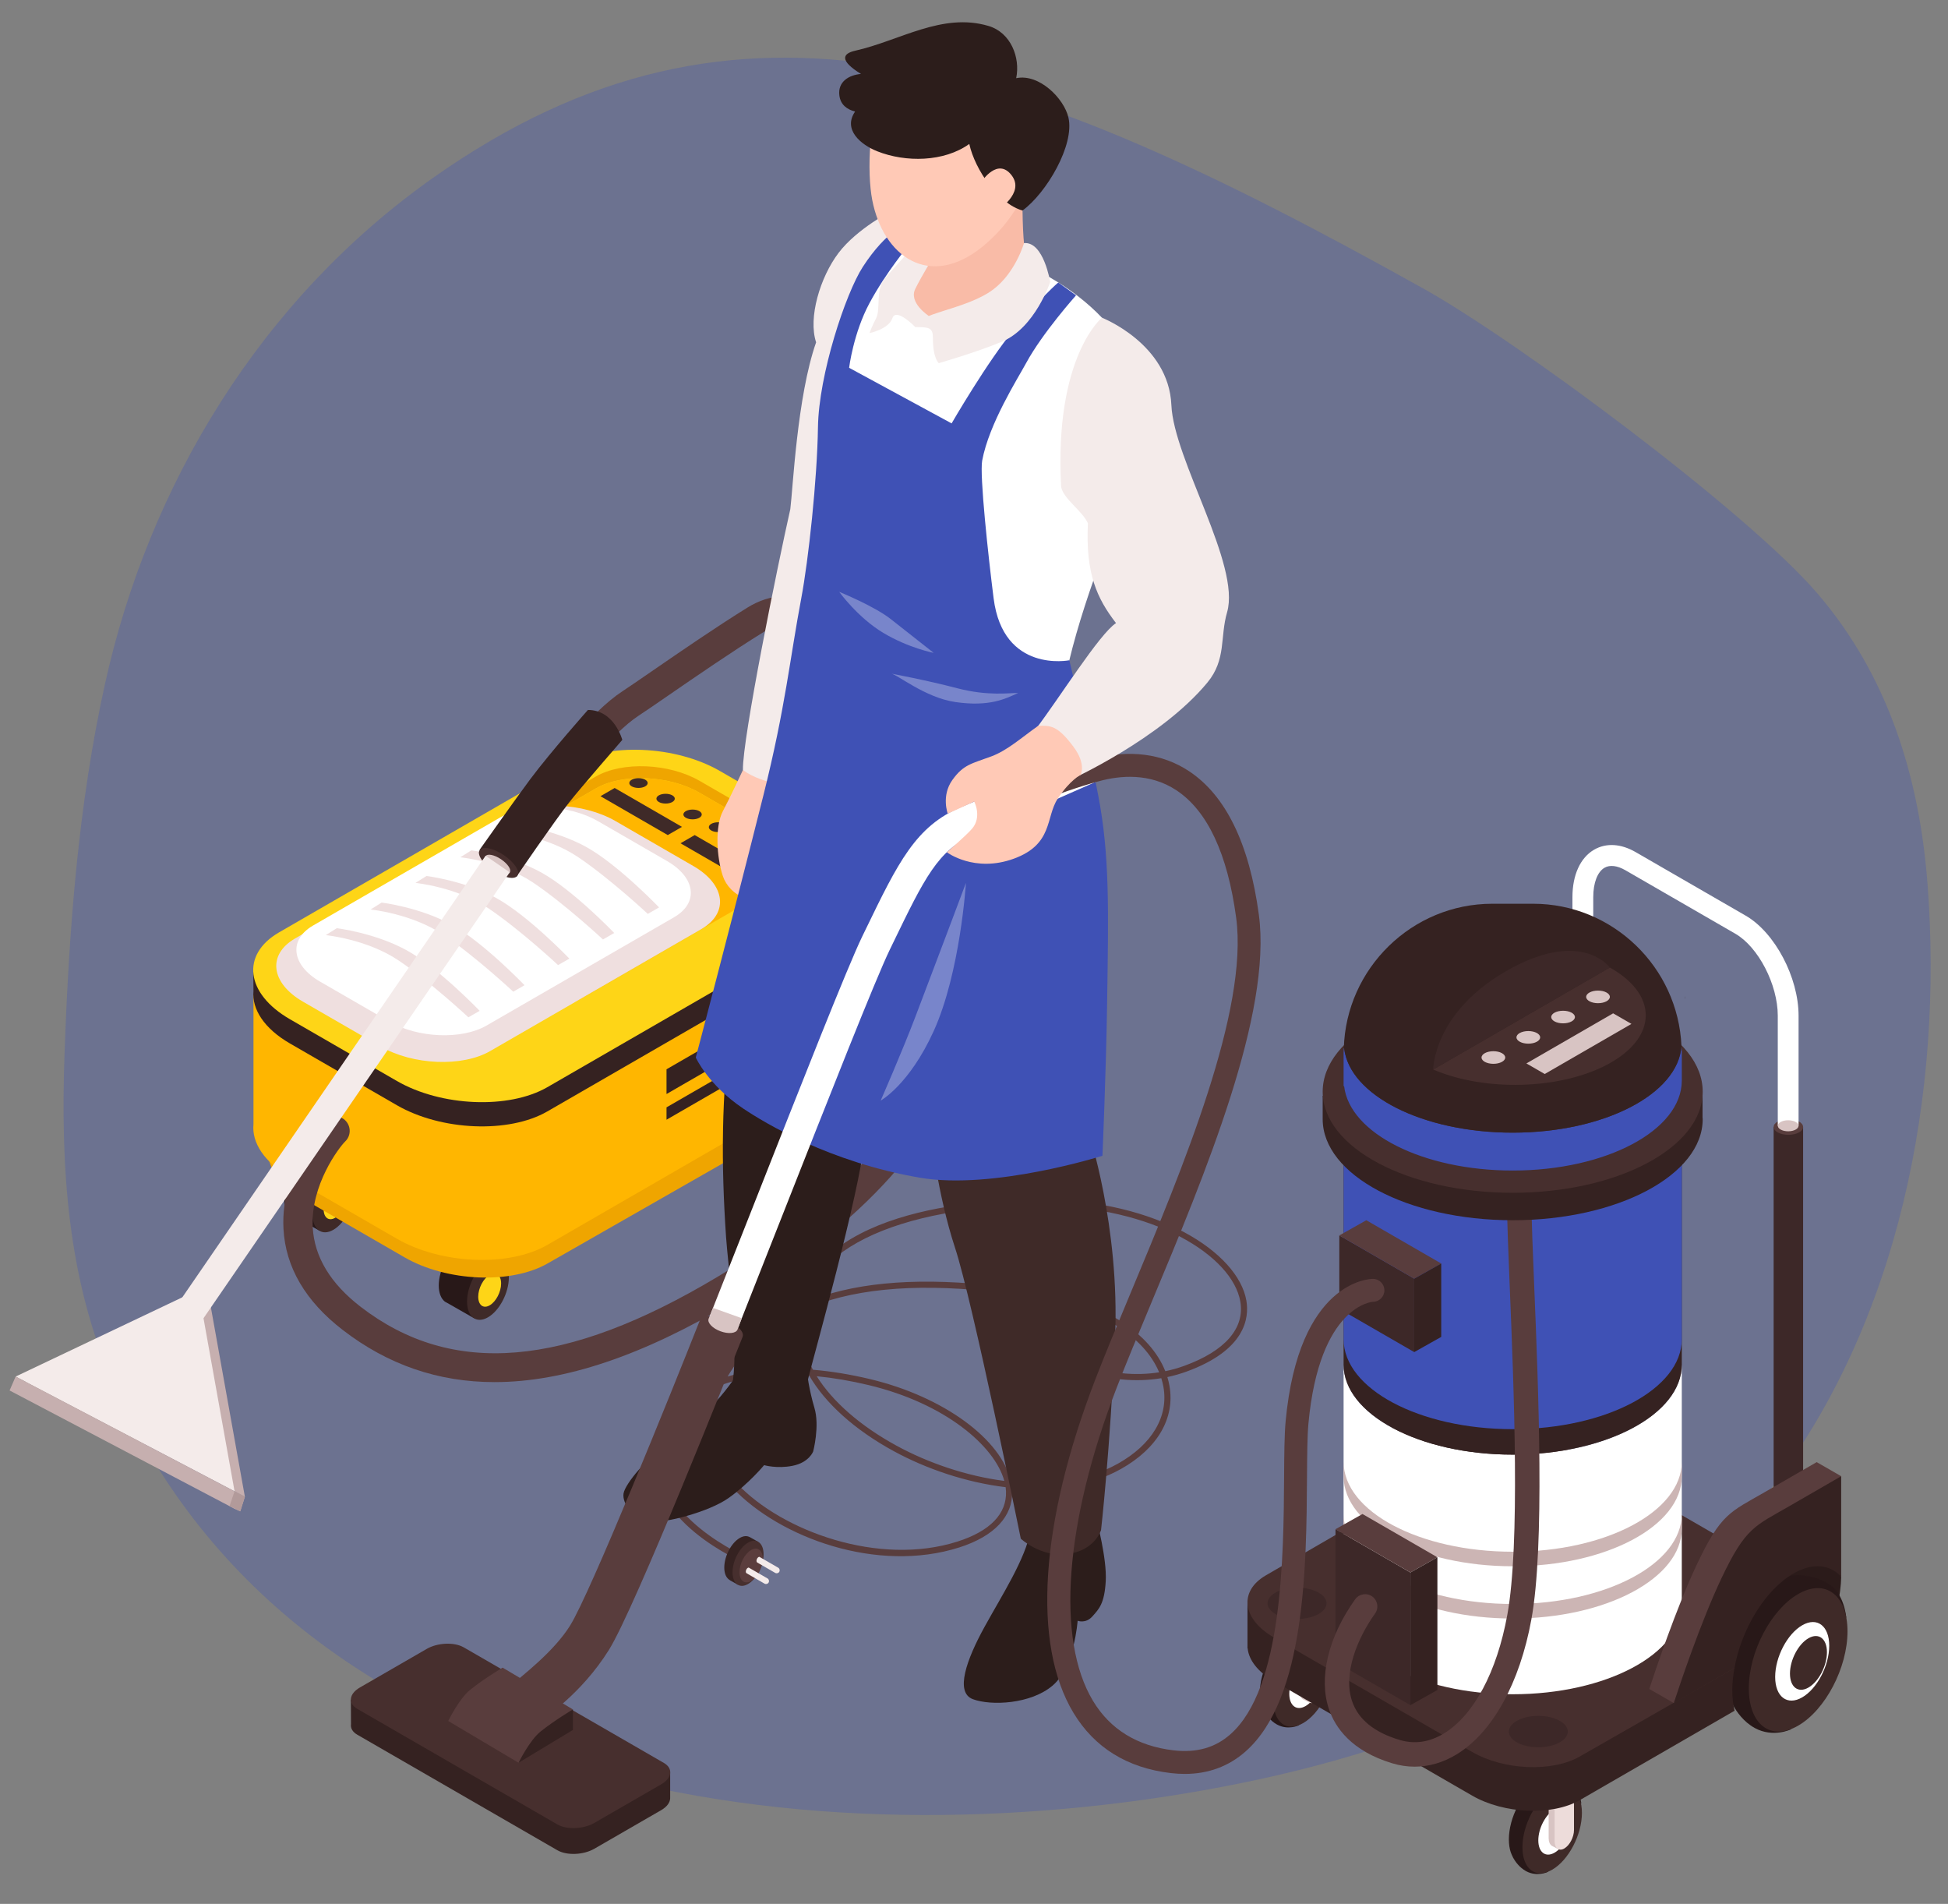 <?xml version="1.0" encoding="utf-8"?>
<!-- Generator: Adobe Illustrator 17.0.0, SVG Export Plug-In . SVG Version: 6.00 Build 0)  -->
<!DOCTYPE svg PUBLIC "-//W3C//DTD SVG 1.1//EN" "http://www.w3.org/Graphics/SVG/1.1/DTD/svg11.dtd">
<svg version="1.1" id="Layer_1" xmlns="http://www.w3.org/2000/svg" xmlns:xlink="http://www.w3.org/1999/xlink" x="0px" y="0px"
	 width="175px" height="171px" viewBox="0 0 175 171" enable-background="new 0 0 175 171" xml:space="preserve">
<rect x="0" y="0" width="175" height="171" fill="#808080" stroke="none"/>
<g>
	<path opacity="0.3" fill="#3F51B5" d="M173.159,79.386c-0.734-9.604-3.54-18.682-9.886-26.079
		c-6.308-7.352-26.981-22.687-35.356-27.362C91.1,5.395,66.394-3.387,38.973,15.925c-15.524,10.933-25.596,27.58-29.554,45.56
		C7.031,72.332,6.197,83.492,5.801,94.57c-0.365,10.203,0.228,20.337,4.422,29.782c16.946,38.159,65.213,43.125,101.254,35.804
		c17.974-3.651,35.973-11.38,47.457-26.245C170.656,118.739,174.598,98.2,173.159,79.386z"/>
	<g>
		<g>
			<path fill="#593D3D" d="M67.068,140.457c-0.382-0.157-9.329-3.946-8.131-10.341c0.41-2.189,1.586-3.926,3.495-5.166
				c0.642-0.417,1.363-0.77,2.153-1.058c1.597-2.952,3.947-5.155,7.072-6.614c0.325-1.447,1.035-2.755,2.125-3.908
				c3.098-3.277,8.505-4.674,13.144-5.25c0.071-1.662,0.44-3.321,1.118-4.915c3.912-9.185-1.992-13.968-4.712-15.597
				c-3.977-2.382-7.029-1.996-7.059-1.991l-0.077-0.546c0.132-0.02,3.264-0.425,7.419,2.063c2.844,1.704,9.018,6.703,4.936,16.286
				c-0.64,1.503-0.993,3.066-1.07,4.634c2.436-0.272,4.62-0.317,6.081-0.318c10.407,0.056,17.657,4.754,18.406,9.074
				c0.27,1.555-0.071,4.449-5.376,6.38c-0.565,0.204-1.141,0.369-1.722,0.492c0.081,0.265,0.146,0.534,0.193,0.806
				c0.505,2.898-1.087,5.615-4.369,7.454c-2.852,1.599-6.314,2.03-9.789,1.694c0.01,0.098,0.017,0.197,0.02,0.295
				c0.084,2.253-1.598,4.047-4.736,5.05c-7.36,2.352-16.133-0.861-20.359-5.33c-2.358-2.492-3.145-5.206-2.215-7.639
				c0.181-0.476,0.379-0.937,0.592-1.38c-0.531,0.227-1.023,0.487-1.475,0.78c-1.778,1.154-2.873,2.77-3.254,4.805
				c-1.116,5.957,7.711,9.694,7.8,9.732L67.068,140.457z M64.975,124.335c-0.312,0.593-0.594,1.217-0.844,1.872
				c-0.85,2.225-0.104,4.735,2.101,7.065c4.019,4.248,12.728,7.439,19.79,5.183c2.923-0.934,4.429-2.491,4.354-4.504
				c-0.005-0.124-0.016-0.25-0.033-0.377c-3.587-0.432-7.155-1.658-10.061-3.242c-3.512-1.915-6.145-4.302-7.584-6.782
				C69.745,123.329,67.103,123.596,64.975,124.335z M90.817,133.077c3.419,0.354,6.818-0.053,9.609-1.616
				c3.065-1.718,4.558-4.226,4.095-6.88c-0.047-0.269-0.112-0.535-0.195-0.798c-4.616,0.77-9.57-0.97-13.153-4.752
				c-0.901-0.949-1.663-1.975-2.283-3.052c-7.018-0.742-12.581-0.181-16.75,1.692c-0.123,0.658-0.163,1.346-0.118,2.062
				c0.067,1.087,0.413,2.196,1.009,3.292c1.633,0.137,3.354,0.417,5.136,0.842C84.789,125.449,89.997,129.299,90.817,133.077z
				 M73.371,123.608c1.423,2.272,3.904,4.458,7.174,6.241c2.802,1.528,6.232,2.718,9.679,3.161
				c-0.863-3.141-5.325-6.967-12.187-8.606C76.423,124.018,74.86,123.753,73.371,123.608z M71.534,117.958
				c-2.654,1.319-4.703,3.208-6.167,5.675c2.003-0.595,4.388-0.815,7.02-0.654c-0.537-1.069-0.851-2.149-0.917-3.211
				C71.433,119.144,71.454,118.54,71.534,117.958z M89.576,116.054c0.559,0.913,1.225,1.784,1.996,2.598
				c3.429,3.619,8.159,5.297,12.56,4.604c-1.334-3.218-5.361-5.761-10.726-6.657C92.086,116.38,90.809,116.198,89.576,116.054z
				 M89.231,115.461c1.369,0.15,2.79,0.348,4.266,0.595c5.613,0.937,9.822,3.654,11.189,7.1c0.581-0.119,1.155-0.281,1.718-0.487
				c3.652-1.327,5.436-3.376,5.021-5.767c-0.712-4.102-7.744-8.563-17.866-8.617c-2.133-0.019-4.179,0.098-6.093,0.321
				C87.447,110.964,88.049,113.314,89.231,115.461z M86.913,108.675c-5.766,0.744-10.32,2.522-12.73,5.073
				c-0.915,0.968-1.544,2.053-1.883,3.244c4.133-1.741,9.541-2.266,16.268-1.6C87.469,113.275,86.906,110.979,86.913,108.675z"/>
		</g>
		<g>
			<g>
				<path fill="#352221" d="M65.066,140.795c0-1.026,0.624-2.218,1.394-2.663c0.344-0.199,0.655-0.206,0.898-0.071l0.002-0.005
					l0.722,0.409l-0.244,0.53c0.005,0.063,0.015,0.122,0.015,0.19c0,0.975-0.569,2.08-1.285,2.571l-0.269,0.585l-0.736-0.413
					l0.004-0.008C65.263,141.755,65.066,141.365,65.066,140.795z"/>
				<path fill="#472F2E" d="M68.597,139.606c0,1.026-0.624,2.218-1.394,2.663c-0.77,0.444-1.394-0.027-1.394-1.053
					c0-1.026,0.624-2.218,1.394-2.663C67.973,138.108,68.597,138.58,68.597,139.606z"/>
				<path fill="#5B3D3D" d="M68.522,140.004c0,0.769-0.468,1.662-1.044,1.995c-0.577,0.333-1.044-0.02-1.044-0.789
					c0-0.769,0.468-1.662,1.044-1.995C68.054,138.881,68.522,139.235,68.522,140.004z"/>
			</g>
			<path fill="#F4EBEA" d="M67.959,140.193c0-0.13,0.079-0.281,0.176-0.337c0.033-0.019,0.069-0.038,0.096-0.021l1.678,0.969
				c0.128,0.074,0.173,0.24,0.099,0.368s-0.24,0.173-0.368,0.099l-1.624-0.939c0-0.001,0.001-0.002,0.001-0.003
				C67.982,140.307,67.959,140.262,67.959,140.193z"/>
			<path fill="#F4EBEA" d="M67,141.158c0-0.13,0.079-0.281,0.176-0.337c0.033-0.019,0.069-0.038,0.096-0.021l1.678,0.969
				c0.128,0.074,0.173,0.24,0.099,0.368c-0.074,0.128-0.24,0.173-0.368,0.099l-1.624-0.939c0-0.001,0.001-0.002,0.001-0.003
				C67.023,141.271,67,141.226,67,141.158z"/>
		</g>
		<g>
			<path fill="#281818" d="M45.018,113.191l-2.513-1.422l-0.004,0.008c-0.327-0.18-0.744-0.17-1.207,0.096
				c-1.037,0.598-1.877,2.204-1.877,3.586c0,0.673,0.202,1.164,0.525,1.427l-0.001,0.003l0.009,0.005
				c0.054,0.043,0.116,0.071,0.177,0.101l2.475,1.412L45.018,113.191z"/>
			<path fill="#3F2A28" d="M45.713,114.731c0,1.382-0.84,2.988-1.877,3.586c-1.037,0.598-1.877-0.037-1.877-1.419
				c0-1.382,0.84-2.988,1.877-3.586C44.873,112.713,45.713,113.349,45.713,114.731z"/>
			<path fill="#FED517" d="M45.018,115.277c0,0.757-0.46,1.637-1.028,1.964c-0.568,0.328-1.028-0.02-1.028-0.777
				c0-0.757,0.46-1.637,1.028-1.964C44.558,114.172,45.018,114.52,45.018,115.277z"/>
		</g>
		<g>
			<path fill="#281818" d="M31.129,105.331l-2.513-1.422l-0.004,0.008c-0.327-0.18-0.744-0.17-1.207,0.096
				c-1.037,0.598-1.877,2.204-1.877,3.586c0,0.673,0.202,1.164,0.525,1.427l-0.001,0.003l0.009,0.005
				c0.054,0.043,0.116,0.071,0.177,0.101l2.475,1.412L31.129,105.331z"/>
			<path fill="#3F2A28" d="M31.824,106.871c0,1.382-0.84,2.988-1.877,3.586c-1.037,0.599-1.877-0.037-1.877-1.419
				c0-1.382,0.84-2.988,1.877-3.586C30.984,104.854,31.824,105.489,31.824,106.871z"/>
			<path fill="#FED517" d="M31.129,107.417c0,0.757-0.46,1.637-1.028,1.964c-0.568,0.328-1.028-0.02-1.028-0.777
				c0-0.757,0.46-1.637,1.028-1.964C30.669,106.312,31.129,106.66,31.129,107.417z"/>
		</g>
		<g>
			<g>
				<path fill="#281818" d="M67.784,98.02c0-3.426,2.083-7.407,4.653-8.89c0.65-0.375,1.421-0.567,2.033-0.566
					c0.481,0.001,1.708,0.048,2.982,0.835c1.464,0.905,1.644,3.142,1.644,3.142l-5.21,10.556c0,0-1.683,0.826-3.413-0.121
					c-1.076-0.589-1.726-1.563-2.021-2.102c-0.13-0.237-0.326-0.713-0.385-0.893C67.884,99.423,67.784,98.767,67.784,98.02z"/>
				<path fill="#3F2A28" d="M79.213,93.862c0,3.426-2.083,7.407-4.653,8.89c-2.57,1.484-4.653-0.091-4.653-3.517
					c0-3.426,2.083-7.407,4.653-8.89C77.13,88.861,79.213,90.436,79.213,93.862z"/>
				<path fill="#FED517" d="M78.658,94.553c0,2.545-1.547,5.501-3.456,6.603c-1.908,1.102-3.456-0.068-3.456-2.612
					c0-2.545,1.547-5.501,3.456-6.603C77.111,90.839,78.658,92.008,78.658,94.553z"/>
			</g>
		</g>
		<g>
			<path fill="#EFA500" d="M74.253,88.747c0.698-0.403,1.364-0.612,1.982-0.661v-6.119L57.37,84.638
				c-1.832-0.079-3.621,0.161-5.104,0.723l-28.171,3.989v13.81h0c-0.153,1.547,0.901,3.218,3.115,4.496l9.141,5.278
				c3.792,2.189,9.581,2.429,12.865,0.533l20.615-11.775c-0.238-0.699-0.375-1.523-0.375-2.471
				C69.456,95.036,71.115,90.559,74.253,88.747z"/>
		</g>
		<g>
			<path fill="#FFB600" d="M75.477,88.706c0.734-0.424,1.434-0.643,2.083-0.695v-6.43l-19.824,2.807
				c-1.925-0.083-3.805,0.169-5.364,0.759l-29.601,4.191v8.131v3.518l0,0c-0.16,1.626,0.947,3.381,3.273,4.724l9.605,5.545
				c3.984,2.3,10.068,2.553,13.518,0.56l19.786-11.423c0,0,0.401-0.203,0.565-0.301c0.002-0.117-0.004-0.42,0.002-0.538
				C69.733,95.294,72.319,90.53,75.477,88.706z"/>
		</g>
		<path fill="#352221" d="M77.554,81.188l0.006-0.008V79.02c0,0-0.362,0.018-0.832,0.051c-0.552-0.755-1.366-1.476-2.456-2.105
			l-9.605-5.546c-3.984-2.3-10.068-2.552-13.518-0.56L25.075,85.914c-0.737,0.426-1.286,0.923-1.672,1.461l-0.646-0.15l0.013,1.789
			c-0.15,1.62,0.958,3.367,3.276,4.705l9.605,5.546c3.984,2.3,10.068,2.552,13.518,0.56l26.074-15.054
			C76.885,83.823,77.636,82.53,77.554,81.188z"/>
		<path fill="#FED517" d="M49.169,97.649l26.074-15.054c3.451-1.992,3.014-5.504-0.971-7.805l-9.605-5.546
			c-3.984-2.3-10.068-2.553-13.518-0.56L25.075,83.738c-3.451,1.992-3.014,5.504,0.971,7.805l9.605,5.545
			C39.635,99.389,45.718,99.641,49.169,97.649z"/>
		<g>
			<path fill="#EFA500" d="M35.544,81.199l17.981-10.381c2.38-1.374,6.575-1.2,9.322,0.386l6.624,3.824
				c1.259,0.727,1.978,1.629,2.187,2.526c0.321-1.211-0.418-2.576-2.187-3.598l-6.624-3.824c-2.748-1.586-6.943-1.76-9.322-0.386
				L35.544,80.127c-1.289,0.744-1.765,1.797-1.518,2.857C34.204,82.314,34.696,81.689,35.544,81.199z"/>
			<path fill="#FFB600" d="M36.213,85.51l6.624,3.824c2.748,1.586,6.943,1.76,9.323,0.386l17.981-10.381
				c0.848-0.489,1.34-1.115,1.518-1.785c-0.209-0.896-0.928-1.799-2.187-2.526l-6.624-3.824c-2.748-1.586-6.943-1.76-9.322-0.386
				L35.544,81.199c-0.848,0.489-1.34,1.115-1.518,1.785C34.236,83.88,34.954,84.783,36.213,85.51z"/>
		</g>
		<path fill="#EFDFDF" d="M44.031,94.405l18.961-10.947c2.509-1.449,2.192-4.003-0.706-5.676l-6.985-4.033
			c-2.897-1.673-7.321-1.856-9.83-0.407L26.51,84.289c-2.509,1.449-2.192,4.003,0.706,5.676l6.985,4.033
			C37.098,95.67,41.522,95.853,44.031,94.405z"/>
		<path fill="#FFFFFF" d="M43.703,92.114l16.853-9.73c2.23-1.288,1.948-3.558-0.627-5.045l-6.208-3.584
			c-2.575-1.487-6.507-1.65-8.737-0.362l-16.853,9.73c-2.23,1.288-1.948,3.558,0.627,5.045l6.208,3.584
			C37.541,93.239,41.472,93.402,43.703,92.114z"/>
		<path fill="#EFDFDF" d="M29.264,83.99c0,0,3.687,0.358,6.537,2.27c2.851,1.912,6.277,5.111,6.277,5.111l1.013-0.582
			c0,0-3.699-3.861-6.55-5.433c-2.851-1.572-6.285-1.989-6.285-1.989L29.264,83.99z"/>
		<path fill="#EFDFDF" d="M33.293,81.688c0,0,3.687,0.358,6.537,2.27c2.85,1.912,6.277,5.111,6.277,5.111l1.013-0.582
			c0,0-3.699-3.861-6.55-5.433c-2.851-1.572-6.285-1.989-6.285-1.989L33.293,81.688z"/>
		<path fill="#EFDFDF" d="M37.322,79.3c0,0,3.687,0.358,6.537,2.27s6.277,5.111,6.277,5.111L51.15,86.1c0,0-3.699-3.861-6.55-5.433
			c-2.851-1.572-6.285-1.989-6.285-1.989L37.322,79.3z"/>
		<path fill="#EFDFDF" d="M41.352,76.998c0,0,3.687,0.358,6.537,2.27c2.851,1.912,6.277,5.111,6.277,5.111l1.013-0.582
			c0,0-3.699-3.861-6.55-5.433c-2.851-1.572-6.285-1.989-6.285-1.989L41.352,76.998z"/>
		<path fill="#EFDFDF" d="M45.381,74.701c0,0,3.687,0.358,6.537,2.27c2.851,1.912,6.277,5.111,6.277,5.111l1.013-0.582
			c0,0-3.699-3.861-6.55-5.433c-2.851-1.572-6.285-1.989-6.285-1.989L45.381,74.701z"/>
		<polygon fill="#352221" points="59.877,98.262 67.869,93.648 67.869,91.425 59.877,96.039 		"/>
		<polygon fill="#352221" points="59.877,100.569 67.869,95.955 67.869,94.844 59.877,99.458 		"/>
		<g>
			<path fill="#593D3D" d="M44.426,124.136c-5.064,0-9.59-1.564-13.639-4.686c-3.351-2.584-5.141-5.644-5.321-9.095
				c-0.288-5.55,3.688-9.698,3.727-9.736c0.525-0.501,1.357-0.482,1.86,0.046c0.5,0.526,0.481,1.358-0.045,1.859l0,0
				c-0.523,0.509-3.132,3.902-2.911,7.739c0.15,2.631,1.596,5.021,4.295,7.103c8.217,6.336,18.403,5.486,32.058-2.681
				c11.082-6.627,17.992-14.259,19.986-22.071c2.927-11.472-3.627-30.132-10.475-35.168c-1.985-1.461-3.754-1.672-5.401-0.653
				c-2.69,1.659-6.072,3.986-8.542,5.685c-1.143,0.788-2.08,1.432-2.644,1.8c-2.491,1.629-5.521,5.699-7.331,8.131
				c-0.306,0.412-0.585,0.785-0.826,1.104c-0.441,0.577-1.266,0.691-1.844,0.249c-0.578-0.44-0.69-1.266-0.251-1.844
				c0.238-0.312,0.51-0.677,0.81-1.081c2.039-2.739,5.12-6.878,8.003-8.762c0.551-0.361,1.47-0.993,2.591-1.765
				c2.493-1.715,5.906-4.063,8.651-5.757c1.809-1.117,4.726-1.887,8.343,0.773c7.61,5.596,14.672,25.377,11.466,37.938
				c-2.2,8.621-9.327,16.588-21.183,23.68C57.781,121.741,50.692,124.136,44.426,124.136z"/>
		</g>
		<polygon fill="#C6AFAF" points="18.748,116.328 2.332,124.13 21.999,134.431 		"/>
		<polygon fill="#F4EBEA" points="17.821,115.835 1.405,123.637 21.072,133.938 		"/>
		<polygon fill="#C6AFAF" points="1.405,123.637 0.861,124.886 21.072,135.514 21.583,135.741 21.999,134.431 		"/>
		<path fill="#352221" d="M52.816,63.766c0,0-3.323,3.741-5.17,6.204c-1.175,1.567-4.566,6.364-4.566,6.364l3.322,2.398
			c0,0,3.346-4.902,4.738-6.674c1.008-1.283,4.765-5.605,4.765-5.605S55.201,63.766,52.816,63.766z"/>
		
			<ellipse transform="matrix(0.829 0.559 -0.559 0.829 51.02 -11.771)" fill="#472F2E" cx="44.751" cy="77.515" rx="2.049" ry="0.846"/>
		
			<ellipse transform="matrix(0.829 0.559 -0.559 0.829 51.077 -11.707)" fill="#D8C4C3" cx="44.674" cy="77.637" rx="1.311" ry="0.542"/>
		<g>
			
				<rect x="27.744" y="72.775" transform="matrix(0.824 0.566 -0.566 0.824 61.952 1.19)" fill="#F4EBEA" width="2.632" height="55.178"/>
		</g>
		<polygon fill="#B29A9A" points="21.072,133.938 20.619,135.276 21.583,135.741 21.999,134.431 		"/>
		<g>
			<ellipse fill="#3F2A28" cx="62.218" cy="73.151" rx="0.826" ry="0.439"/>
			<ellipse fill="#3F2A28" cx="59.795" cy="71.734" rx="0.826" ry="0.439"/>
			<ellipse fill="#3F2A28" cx="69.362" cy="77.114" rx="0.826" ry="0.439"/>
			<ellipse fill="#3F2A28" cx="66.927" cy="75.71" rx="0.826" ry="0.439"/>
			<ellipse fill="#3F2A28" cx="64.504" cy="74.293" rx="0.826" ry="0.439"/>
			<ellipse fill="#3F2A28" cx="57.359" cy="70.33" rx="0.826" ry="0.439"/>
		</g>
		<polygon fill="#3F2A28" points="53.942,71.511 59.989,75.003 61.266,74.266 55.219,70.774 		"/>
		<polygon fill="#3F2A28" points="61.133,75.74 67.18,79.231 68.456,78.494 62.409,75.003 		"/>
	</g>
	<g>
		<g>
			<g>
				<g>
					<path fill="#3D2828" d="M159.336,101.221V138.4c0,0.389,0.593,0.704,1.324,0.704c0.731,0,1.324-0.315,1.324-0.704v-37.179
						H159.336z"/>
					<ellipse fill="#593D3D" cx="160.66" cy="101.221" rx="1.324" ry="0.704"/>
				</g>
				<path fill="#FFFFFF" d="M159.706,101.112h1.87v-9.884c0-3.443-2.129-7.473-4.746-8.985l-9.889-5.709
					c-1.325-0.766-2.65-0.843-3.729-0.22c-1.24,0.717-1.951,2.27-1.951,4.264v45.581h1.87V80.579c0-1.288,0.38-2.277,1.017-2.644
					c0.476-0.273,1.148-0.19,1.859,0.22l9.89,5.709c2.065,1.193,3.811,4.565,3.811,7.365V101.112z"/>
				<ellipse fill="#D8C4C3" cx="160.643" cy="101.113" rx="0.932" ry="0.496"/>
				<path fill="#2B1B1A" d="M165.404,141.615c0,0,0,3.859-1.835,5.004c-1.876,1.171-5.684-6.78-5.684-6.78l7.173,0.836
					L165.404,141.615z"/>
				<g>
					<g>
						<path fill="#281818" d="M135.55,165.213c0-1.968,1.196-4.253,2.672-5.105c0.373-0.215,0.816-0.326,1.167-0.325
							c0.276,0.001,0.981,0.027,1.712,0.479c0.841,0.52,0.954,1.7,0.954,1.7l-3.002,6.166c0,0-0.967,0.474-1.96-0.069
							c-0.618-0.338-0.991-0.898-1.161-1.207c-0.075-0.136-0.187-0.41-0.221-0.513C135.607,166.019,135.55,165.642,135.55,165.213z"
							/>
						<path fill="#3F2A28" d="M142.113,162.825c0,1.968-1.196,4.253-2.672,5.105c-1.476,0.852-2.672-0.052-2.672-2.02
							c0-1.968,1.196-4.253,2.672-5.105C140.917,159.953,142.113,160.857,142.113,162.825z"/>
						<path fill="#FFFFFF" d="M141.123,163.602c0,1.078-0.655,2.33-1.464,2.797c-0.808,0.467-1.464-0.029-1.464-1.106
							c0-1.078,0.655-2.33,1.464-2.797C140.468,162.029,141.123,162.524,141.123,163.602z"/>
					</g>
					<g>
						<path fill="#D8C4C3" d="M140.865,160.013h-1.741v5.079c0,0.33,0.105,0.563,0.271,0.679l-0.001,0.004l0.601,0.314l0.535-0.629
							l-0.152-0.06c0.286-0.355,0.488-0.856,0.488-1.312V160.013z"/>
						<path fill="#EDDCDA" d="M139.659,160.013v5.354c0,0.641,0.39,0.936,0.871,0.658c0.481-0.278,0.871-1.022,0.871-1.663v-4.349
							H139.659z"/>
					</g>
				</g>
				<g>
					<g>
						<path fill="#281818" d="M113.178,152.045c0-1.968,1.196-4.253,2.672-5.105c0.373-0.215,0.816-0.326,1.167-0.325
							c0.276,0.001,0.981,0.027,1.712,0.479c0.841,0.52,0.954,1.7,0.954,1.7l-3.002,6.166c0,0-0.967,0.474-1.96-0.069
							c-0.618-0.338-0.991-0.898-1.161-1.207c-0.075-0.136-0.187-0.41-0.221-0.513C113.235,152.851,113.178,152.474,113.178,152.045
							z"/>
						<path fill="#3F2A28" d="M119.741,149.658c0,1.968-1.196,4.253-2.672,5.105c-1.476,0.852-2.672-0.052-2.672-2.02
							c0-1.968,1.196-4.254,2.672-5.105C118.545,146.786,119.741,147.69,119.741,149.658z"/>
						<path fill="#FFFFFF" d="M118.751,150.435c0,1.078-0.655,2.33-1.464,2.797c-0.808,0.467-1.464-0.029-1.464-1.106
							c0-1.078,0.655-2.33,1.464-2.797C118.096,148.862,118.751,149.357,118.751,150.435z"/>
					</g>
					<g>
						<path fill="#D8C4C3" d="M118.494,146.846h-1.741v5.079c0,0.33,0.105,0.563,0.271,0.679l-0.002,0.004l0.601,0.314l0.535-0.629
							l-0.152-0.06c0.286-0.355,0.488-0.856,0.488-1.312V146.846z"/>
						<path fill="#EDDCDA" d="M117.288,146.846v5.354c0,0.641,0.39,0.936,0.871,0.658s0.871-1.022,0.871-1.663v-4.349H117.288z"/>
					</g>
				</g>
				<g>
					<g>
						<path fill="#281818" d="M155.083,150.484c0-3.264,1.985-7.056,4.433-8.47c0.619-0.357,1.353-0.54,1.936-0.539
							c0.458,0.001,1.627,0.045,2.841,0.795c1.395,0.862,1.566,2.993,1.566,2.993l-4.964,10.057c0,0-1.604,0.787-3.251-0.115
							c-1.025-0.561-1.644-1.489-1.926-2.003c-0.124-0.225-0.311-0.679-0.367-0.85C155.179,151.821,155.083,151.195,155.083,150.484
							z"/>
						<path fill="#3F2A28" d="M165.972,146.523c0,3.264-1.985,7.056-4.433,8.469c-2.448,1.413-4.433-0.087-4.433-3.351
							c0-3.264,1.985-7.056,4.433-8.47C163.987,141.758,165.972,143.258,165.972,146.523z"/>
						<path fill="#FFFFFF" d="M164.33,147.812c0,1.788-1.087,3.865-2.428,4.639c-1.341,0.774-2.428-0.048-2.428-1.835
							c0-1.788,1.087-3.865,2.428-4.64C163.243,145.202,164.33,146.024,164.33,147.812z"/>
						<path fill="#3F2A28" d="M164.125,148.397c0,1.223-0.744,2.644-1.661,3.173c-0.917,0.53-1.661-0.033-1.661-1.255
							c0-1.223,0.744-2.644,1.661-3.173C163.382,146.612,164.125,147.174,164.125,148.397z"/>
					</g>
				</g>
				<g>
					<path fill="#352221" d="M155.814,149.816l-1.023-3.716l-15.95-9.209c-2.849-1.645-7.199-1.825-9.667-0.401l-12.822,7.403v-0.13
						h-4.283v4.283h0.015c0.099,1.032,0.888,2.099,2.344,2.939l17.829,10.293c2.849,1.645,7.199,1.825,9.667,0.401l13.903-8.027
						c-0.129-0.548-0.204-1.159-0.204-1.837C155.623,151.162,155.693,150.49,155.814,149.816z"/>
				</g>
				<path fill="#472F2E" d="M137.517,128.126c-0.725,0.16-1.4,0.392-1.967,0.72l-21.815,12.637
					c-2.467,1.425-2.155,3.936,0.694,5.581l17.829,10.294c2.849,1.645,7.199,1.825,9.667,0.401l13.89-7.942
					c0-1.112,1.625-9.518,1.9-9.901l-20.309-11.725L137.517,128.126z"/>
				<g>
					<path fill="#593D3D" d="M137.065,128.001l2.199-10.427l-2.199-1.264c0,0-1.552,0.896-4.656,2.688
						c-3.104,1.792-3.931,1.901-6.104,6.488c-1.871,3.951-3.784,9.681-4.279,11.199l2.199,1.264L137.065,128.001z"/>
					<path fill="#352221" d="M139.264,129.265v-11.692c0,0-1.552,0.896-4.656,2.688s-3.932,1.901-6.104,6.488
						c-1.871,3.951-3.784,9.681-4.279,11.199L139.264,129.265z"/>
				</g>
				<g>
					<path fill="#FFFFFF" d="M135.894,130.648c-8.39,0-15.191-3.618-15.191-8.08v21.523c0,4.462,6.801,8.08,15.191,8.08
						c8.389,0,15.191-3.618,15.191-8.08v-21.523C151.085,127.03,144.284,130.648,135.894,130.648z"/>
					<path fill="#352221" d="M120.703,122.568c0,4.462,6.801,8.08,15.191,8.08c8.389,0,15.191-3.618,15.191-8.08v-21.429h-30.382
						V122.568z"/>
					<path fill="#3F51B5" d="M120.703,120.282c0,4.462,6.801,8.08,15.191,8.08c8.389,0,15.191-3.618,15.191-8.08V98.853h-30.382
						V120.282z"/>
				</g>
				<path fill="#CCB5B4" d="M135.894,144.063c-8.39,0-15.191-3.618-15.191-8.08v1.306c0,4.462,6.801,8.08,15.191,8.08
					c8.389,0,15.191-3.618,15.191-8.08v-1.306C151.085,140.445,144.284,144.063,135.894,144.063z"/>
				<path fill="#CCB5B4" d="M135.894,139.37c-8.39,0-15.191-3.618-15.191-8.08v1.306c0,4.462,6.801,8.08,15.191,8.08
					c8.389,0,15.191-3.618,15.191-8.08v-1.306C151.085,135.752,144.284,139.37,135.894,139.37z"/>
				<path fill="#593D3D" d="M158.644,139.335l6.76-6.748l-2.199-1.264c0,0-1.552,0.896-4.656,2.688
					c-3.104,1.792-3.932,1.901-6.104,6.488c-1.871,3.951-3.784,9.681-4.279,11.199l2.199,1.264l4.656-3.607L158.644,139.335z"/>
				<g>
					<path fill="#352221" d="M151.372,89.605c0-0.049-0.012-0.096-0.014-0.145v0.29C151.359,89.701,151.372,89.654,151.372,89.605z"
						/>
				</g>
			</g>
			<g>
				<polygon fill="#3D2828" points="127.048,121.44 120.318,117.555 120.318,110.961 127.048,114.846 				"/>
				<polygon fill="#593D3D" points="122.744,109.597 120.318,110.961 127.048,114.846 129.473,113.482 				"/>
				<polygon fill="#352221" points="127.048,114.846 127.048,121.44 129.473,120.076 129.473,113.482 				"/>
			</g>
			<path fill="#352221" d="M161.112,141.329c1.739-1.004,3.286-0.816,4.292,0.286v-9.027c0,0-1.552,0.896-4.656,2.688
				c-3.104,1.792-3.931,1.901-6.104,6.488c-1.871,3.951-3.784,9.681-4.279,11.199l5.45-3.147
				C156.44,146.33,158.571,142.796,161.112,141.329z"/>
			<polygon fill="#3D2828" points="126.704,153.152 119.975,149.266 119.975,137.347 126.704,141.232 			"/>
			<polygon fill="#593D3D" points="122.4,135.983 119.975,137.347 126.704,141.232 129.13,139.868 			"/>
			<polygon fill="#352221" points="126.704,141.232 126.704,153.152 129.13,151.788 129.13,139.868 			"/>
			<g>
				<path fill="#593D3D" d="M127.089,158.676c-0.666,0-1.334-0.099-1.998-0.298c-3.721-1.116-5.153-3.255-5.699-4.855
					c-0.956-2.799-0.076-6.493,2.351-9.881c0.354-0.493,1.04-0.608,1.534-0.253c0.493,0.354,0.607,1.041,0.253,1.534
					c-1.556,2.171-2.914,5.383-2.058,7.889c0.551,1.615,1.981,2.779,4.25,3.458c1.359,0.409,2.706,0.211,4.002-0.584
					c2.676-1.638,4.748-5.514,5.685-10.636c1.163-6.353,0.594-20.296,0.218-29.522c-0.132-3.226-0.236-5.773-0.236-7.263
					c0-0.607,0.492-1.099,1.1-1.099c0.607,0,1.099,0.492,1.099,1.099c0,1.445,0.103,3.973,0.234,7.174
					c0.381,9.324,0.956,23.414-0.251,30.008c-1.05,5.736-3.492,10.151-6.701,12.115
					C129.665,158.301,128.383,158.676,127.089,158.676z"/>
			</g>
			<g>
				<path fill="#352221" d="M152.949,100.357v-1.939h-0.462c-1.783-4.001-8.526-6.981-16.593-6.981
					c-8.067,0-14.81,2.98-16.593,6.981h-0.477v2.099c0,5.014,7.642,9.08,17.07,9.08c9.427,0,17.069-4.065,17.069-9.08
					C152.964,100.463,152.95,100.411,152.949,100.357z"/>
				<ellipse fill="#472F2E" cx="135.894" cy="98.051" rx="17.07" ry="9.08"/>
				<g>
					<path fill="#3F51B5" d="M135.894,101.731c-8.07,0-14.652-3.35-15.143-7.576l-0.029,0.001c-0.004,0.125-0.019,0.248-0.019,0.374
						v3.028l0.048-0.001c0.492,4.226,7.073,7.576,15.143,7.576c8.389,0,15.191-3.618,15.191-8.08v-2.523
						c0-0.193-0.021-0.381-0.029-0.572C150.75,98.276,144.089,101.731,135.894,101.731z"/>
					<path fill="#352221" d="M137.727,81.171h-3.665c-7.221,0-13.138,5.81-13.339,12.984l0.029-0.001
						c0.492,4.226,7.073,7.576,15.143,7.576c8.195,0,14.856-3.455,15.161-7.774C150.751,86.874,144.881,81.171,137.727,81.171z"/>
				</g>
			</g>
			<ellipse fill="#3D2828" cx="138.196" cy="155.524" rx="2.648" ry="1.409"/>
			<ellipse fill="#3D2828" cx="116.52" cy="144.003" rx="2.648" ry="1.409"/>
			<g>
				<path fill="#472F2E" d="M144.622,86.898l-15.87,9.162c2.013,0.861,4.566,1.378,7.349,1.378c6.487,0,11.746-2.798,11.746-6.248
					C147.847,89.526,146.616,88.018,144.622,86.898z"/>
			</g>
			<path fill="#3D2828" d="M128.752,96.061c0,0,0-5.368,7.137-9.162c6.328-3.364,8.733,0,8.733,0L128.752,96.061z"/>
			<g>
				<ellipse fill="#D8C4C3" cx="134.159" cy="94.982" rx="1.064" ry="0.566"/>
				<ellipse fill="#D8C4C3" cx="137.297" cy="93.172" rx="1.064" ry="0.566"/>
				<ellipse fill="#D8C4C3" cx="140.42" cy="91.347" rx="1.064" ry="0.566"/>
				<ellipse fill="#D8C4C3" cx="143.558" cy="89.537" rx="1.064" ry="0.566"/>
			</g>
			<polygon fill="#D8C4C3" points="146.562,91.964 138.77,96.463 137.125,95.513 144.917,91.014 			"/>
		</g>
		<g>
			<path fill="#F4EBEA" d="M85.984,22.714l-5.826-3.805c0,0-3.171,1.622-4.825,3.805s-2.75,5.822-2.017,8.032
				c-1.71,4.859-2.087,13.221-2.319,14.988C69.852,50.8,66.689,66.36,66.74,69.161c0.93,1.28,3.856,3.589,5.841,1.627
				c1.985-1.963,7.446-30.556,7.446-30.556l-0.796-0.31C82.433,32.15,85.984,22.714,85.984,22.714z"/>
			<path fill="#FFC9B6" d="M66.74,69.161c0,0-1.084,2.339-1.802,3.698c-0.718,1.359-0.569,4.121,0,5.827
				c0.569,1.707,2.97,3.249,5.285,0.848c2.316-2.401,1.678-8.833,1.678-8.833S68.574,70.536,66.74,69.161z"/>
			<path fill="#2C1D1B" d="M74.885,53.739c0,0-5.07,12.933-5.856,18.168c-0.785,5.234-2.363,13.158-3.309,19.753
				c-0.946,6.595-0.933,13.019-0.493,19.459c0.175,2.556,1.108,9.237,0.616,12.866c0.554,2.36,6.086,2.655,6.741-0.088
				c0.407-1.701,4.653-16.764,5.082-21.502c0.429-4.738-0.691-8.134-0.691-8.134s6.906-14.786,9.328-20.603
				c2.422-5.817,0.774-13.027,0.774-13.027L74.885,53.739z"/>
			<path fill="#2C1D1B" d="M72.491,123.262c0,0,0.186,1.559,0.674,3.19c0.488,1.63-0.111,3.904-0.111,3.904
				s-0.353,1.002-1.864,1.299c-1.407,0.276-2.545-0.061-2.545-0.061s-1.384,1.672-3.192,2.952c-1.808,1.279-5.797,2.273-6.883,2.108
				c-1.751-0.267-2.689-1.632-2.554-2.512c0.135-0.88,2.198-3.318,3.889-4.374c1.1-0.687,3.599-3.006,4.349-3.812
				c1.241-1.336,2.157-2.81,2.157-2.81L72.491,123.262z"/>
			<path fill="#2C1D1B" d="M98.517,136.533c0,0,0.936,3.473,0.818,5.483c-0.117,2.01-0.596,2.489-1.204,3.167
				c-0.608,0.678-1.321,0.386-1.321,0.386s-0.28,4.145-2.245,5.82c-1.965,1.675-5.528,1.834-7.165,1.226
				c-1.636-0.608-0.56-3.576,1.041-6.486c1.601-2.91,3.644-6.041,4.154-8.671C96.516,136.919,98.517,136.533,98.517,136.533z"/>
			<path fill="#3F2A28" d="M93.05,59.097c0,0,2.483,3.51,4.461,9.688c1.391,4.342,1.165,14.756,1.165,14.756
				s0.357,10.254-0.304,13.8c-0.662,3.546-0.605,4.265-0.605,4.265s2.846,8.5,2.406,18.554c-0.44,10.054-1.259,17.264-1.259,17.264
				s-0.561,1.902-3.142,2.164c-2.352,0.239-4.069-1.392-4.069-1.392s-4.313-21.284-5.91-26.136
				c-1.597-4.851-2.186-10.444-2.186-10.444l-3.264-23.9c0,0-6.461-4.217-3.149-14.852C79.268,56.206,93.05,59.097,93.05,59.097z"/>
			<path fill="#FFFFFF" d="M101.424,31.915c-3.201-6.367-12.822-10.942-19.741-9.943c-3.314,2.639-4.847,4.405-6.043,7.568
				c-1.082,2.863-1.542,6.247-1.195,9.237c1.044,8.985-1.089,17.729-1.864,21.153c3.669,3.838,8.541,6.325,13.917,7.257
				c2.918,0.506,5.047-0.591,7.89-1.644c0.419-0.155,0.601-0.437,0.658-0.864c0.966-7.261,3.46-13.348,5.975-20.136
				C102.367,40.914,103.251,35.55,101.424,31.915z"/>
			<path fill="#3F51B5" d="M81.683,21.972c0,0-2.083,2.478-3.571,5.251c-1.456,2.713-1.83,5.811-1.83,5.811l9.207,4.993
				c0,0,3.251-5.616,5.594-8.405c2.553-3.039,3.988-4.25,3.988-4.25l1.598,1.153c0,0-3.033,3.394-4.49,6.092
				c-0.745,1.379-3.322,5.414-3.944,8.755c-0.24,1.288,0.546,8.575,1.028,12.367c0.858,6.756,6.802,5.563,6.802,5.563
				s1.135,4.625,2.586,12.091c1.06,5.453,0.931,10.419,0.808,18.711c-0.094,6.329-0.42,13.703-0.42,13.703s-9.792,3.094-16.38,1.972
				c-8.062-1.372-13.934-4.894-15.92-6.234c-3.119-2.106-4.234-4.562-4.234-4.562s3.192-12.053,6.089-23.6
				c1.966-7.838,2.372-12.273,3.388-17.643c0.644-3.406,1.433-10.663,1.501-15.368c0.068-4.706,2.473-11.999,4.031-14.405
				c2.144-3.311,4.002-3.904,4.002-3.904L81.683,21.972z"/>
			<path fill="#F9BBA7" d="M83.685,18.021c0,0,0.662,4.381-0.943,5.897c-1.605,1.516-1.616,4.635,1.597,5.682
				c3.897,1.271,6.647-1.538,9.075-3.473c-1.049-2.223-1.562-2.209-1.562-8.448C91.851,12.604,83.685,18.021,83.685,18.021z"/>
			<g>
				<path fill="#352221" d="M60.205,161.526L60.205,161.526v-2.332h-3.1l-15.444-8.916c-0.849-0.49-2.346-0.428-3.326,0.138
					l-3.645,2.105l0.004-0.1l-3.173,0.234l0.011,2.2c-0.051,0.354,0.131,0.699,0.562,0.947l17.979,10.38
					c0.849,0.49,2.346,0.428,3.326-0.138l6.002-3.465C59.922,162.278,60.189,161.894,60.205,161.526z"/>
				<path fill="#472F2E" d="M32.094,153.482l17.979,10.381c0.849,0.49,2.346,0.428,3.326-0.138l6.002-3.465
					c0.981-0.566,1.088-1.43,0.239-1.92l-17.979-10.38c-0.849-0.49-2.346-0.428-3.326,0.138l-6.002,3.465
					C31.352,152.128,31.245,152.992,32.094,153.482z"/>
				<path fill="#FFFFFF" d="M46.748,155.146l-1.596-2.233c5.669-4.051,6.337-5.531,10.045-13.744
					c2.417-5.352,7.713-18.784,12.386-30.635c4.399-11.158,8.555-21.698,9.876-24.423l0.31-0.638
					c2.903-5.991,4.502-9.292,8.592-10.992c3.678-1.528,11.103-4.826,11.177-4.86l1.115,2.508c-0.075,0.033-7.53,3.344-11.238,4.885
					c-3.128,1.3-4.396,3.918-7.175,9.654l-0.31,0.64c-1.276,2.63-5.413,13.123-9.793,24.231
					c-4.913,12.461-9.993,25.345-12.437,30.758C54.01,148.469,53.018,150.665,46.748,155.146z"/>
				<g>
					<path fill="#593D3D" d="M44.44,154.6c-0.862-0.74-0.496-1.544,1.22-3.02c1.324-1.14,4.082-3.221,5.554-5.577
						c1.818-2.907,9.038-20.79,11.666-27.436c0.418-1.057,4.246,0.457,3.828,1.514c-0.982,2.481-9.657,24.351-12.004,28.105
						c-2.523,4.036-5.881,6.155-6.077,6.311C47.813,155.146,45.893,155.848,44.44,154.6z"/>
				</g>
				<path fill="#D8C4C3" d="M64.054,117.472l-0.396,0.975c-0.131,0.356,0.345,0.858,1.064,1.123
					c0.719,0.265,1.407,0.191,1.538-0.165l0.38-1.008L64.054,117.472z"/>
				<path fill="#352221" d="M51.468,155.377v-1.843c0,0-2.139,0.585-3.168,1.612c-1.029,1.027-1.714,3.177-1.714,3.177
					L51.468,155.377z"/>
				<g>
					<path fill="#593D3D" d="M48.558,155.521c1.235-0.991,2.891-1.976,2.91-1.988l-6.316-3.754c0,0-1.671,0.993-2.913,1.99
						c-0.982,0.788-1.973,2.802-1.973,2.802l6.319,3.752C46.586,158.323,47.576,156.309,48.558,155.521z"/>
				</g>
			</g>
			<g>
				<path fill="#593D3D" d="M106.433,159.327c-0.407,0-0.825-0.025-1.253-0.076c-3.914-0.46-6.858-2.283-8.748-5.416
					c-3.713-6.155-3.002-17.054,1.952-29.903c0.891-2.309,1.997-4.957,3.168-7.761c4.732-11.33,10.62-25.43,9.498-33.752
					c-0.774-5.741-2.578-9.588-5.359-11.434c-2.393-1.589-5.087-1.329-6.919-0.831c-3.961,1.073-8.011,2.922-8.052,2.941
					c-0.516,0.237-1.128,0.011-1.364-0.506c-0.237-0.517-0.01-1.128,0.506-1.364c0.172-0.079,4.247-1.939,8.371-3.057
					c3.216-0.871,6.192-0.492,8.595,1.103c3.296,2.188,5.403,6.52,6.261,12.874c1.197,8.875-4.811,23.261-9.638,34.819
					c-1.166,2.791-2.267,5.427-3.146,7.71c-4.655,12.07-5.444,22.574-2.112,28.098c1.545,2.56,3.976,4.052,7.227,4.436
					c2.064,0.241,3.74-0.228,5.116-1.443c4.695-4.148,4.775-16.007,4.821-23.092c0.013-2.041,0.026-3.803,0.137-5.008
					c1.177-12.656,7.572-12.801,7.844-12.801c0.568,0,1.029,0.461,1.029,1.029c0,0.568-0.461,1.029-1.029,1.029
					c-0.029,0.001-4.807,0.299-5.794,10.933c-0.104,1.116-0.115,2.838-0.129,4.831c-0.052,7.91-0.131,19.865-5.517,24.622
					C110.38,158.65,108.545,159.327,106.433,159.327z"/>
			</g>
			<path fill="#F4EBEA" d="M105.232,36.382c-0.238-5.511-6.237-7.846-6.237-7.846s-4.301,3.493-3.668,15.209
				c0.235,1.09,1.903,2.138,2.405,3.25c-0.216,4.52,0.808,6.743,2.526,8.968c-1.514,0.997-5.084,6.741-7.266,9.597
				c3.184,0.912,3.128,4.502,3.128,4.502s8.174-3.694,12.352-8.764c1.708-2.073,1.113-4.059,1.764-6.303
				C111.476,50.72,105.444,41.296,105.232,36.382z"/>
			<path fill="#F4EBEA" d="M91.991,21.835c0,0-0.752,2.648-2.766,4.165c-2.43,1.829-7.001,2.129-7.001,3.377
				c1.327,0,1.586,0.077,1.586,1.034c0,1.794,0.528,2.206,0.528,2.206s3.298-0.94,5.676-1.93c2.978-1.241,4.331-5.36,4.331-5.36
				S93.762,21.669,91.991,21.835z"/>
			<path fill="#F4EBEA" d="M82.225,21.972c0,0-1.93,2.098-2.757,3.063c-0.827,0.965-0.345,2.744-0.758,3.543
				c-0.414,0.799-0.598,1.341-0.598,1.341s1.723-0.348,2.057-1.341c0.333-0.993,2.056,0.799,2.056,0.799l1.218-1
				c0,0-1.838-1.176-1.218-2.431c0.62-1.256,1.654-2.91,1.654-2.91L82.225,21.972z"/>
			<g>
				<path fill="#FFC9B6" d="M90.74,7.22c-2.414-2.672-8.779-3.769-11.06,0.145c-1.716,2.945-1.788,8.189-1.322,10.598
					c0.978,5.058,5.13,8.07,9.914,4.183C92.834,18.439,94.904,11.828,90.74,7.22z"/>
				<path fill="#2C1D1B" d="M95.984,10.559c-0.397-1.718-2.632-3.97-4.694-3.537c0.386-1.86-0.486-4.097-2.482-4.69
					c-4.168-1.239-7.973,1.323-11.984,2.223c-1.141,0.256-1.434,0.88,0.525,2.086c-1.08,0.093-2.092,0.693-1.945,1.919
					c0.102,0.855,0.688,1.27,1.415,1.459c-1.114,1.608,0.486,2.972,1.997,3.571c2.536,1.006,5.987,0.971,8.26-0.661
					c0.525,2.35,2.623,5.366,4.782,5.979C94.007,17.339,96.554,13.024,95.984,10.559z"/>
				<path fill="#FFC9B6" d="M88.239,16.244c0,0,1.395-2.114,2.636-0.506c1.241,1.608-1.303,3.171-1.303,3.171L88.239,16.244z"/>
			</g>
			<path opacity="0.3" fill="#FFFFFF" d="M80.027,60.495c0.53,0.028,3.058,2.168,5.813,2.563c3.054,0.438,4.477-0.293,5.62-0.813
				c-0.721-0.027-2.67,0.304-5.477-0.433C83.176,61.076,80.027,60.495,80.027,60.495z"/>
			<path fill="#FFC9B6" d="M93.274,65.185c-1.531,1.082-2.769,2.21-4.211,2.749c-1.768,0.66-2.505,0.716-3.511,2.128
				c-1.006,1.412-0.411,3.018-0.411,3.018l2.379-1.086c0,0,0.715,1.368-0.188,2.43c-0.503,0.592-2.271,2.122-2.271,2.122
				s2.473,1.874,6.021,0.577c3.548-1.298,2.843-3.721,3.94-5.391c1.097-1.669,2.05-2.129,2.05-2.129s0.546-0.941-0.626-2.518
				C94.952,65.071,94.323,65.185,93.274,65.185z"/>
			<path opacity="0.3" fill="#FFFFFF" d="M75.39,53.157c0,0,1.666,2.309,3.953,3.681c2.287,1.372,4.536,1.801,4.536,1.801
				s-2.368-1.859-3.852-3.031C78.543,54.436,75.39,53.157,75.39,53.157z"/>
			<path opacity="0.3" fill="#FFFFFF" d="M86.776,79.3c0,0-2.401,6.408-4.551,12.047c-1.208,3.169-3.11,7.506-3.11,7.506
				s2.569-1.414,4.765-6.247C86.272,87.341,86.776,79.3,86.776,79.3z"/>
		</g>
	</g>
</g>
</svg>
